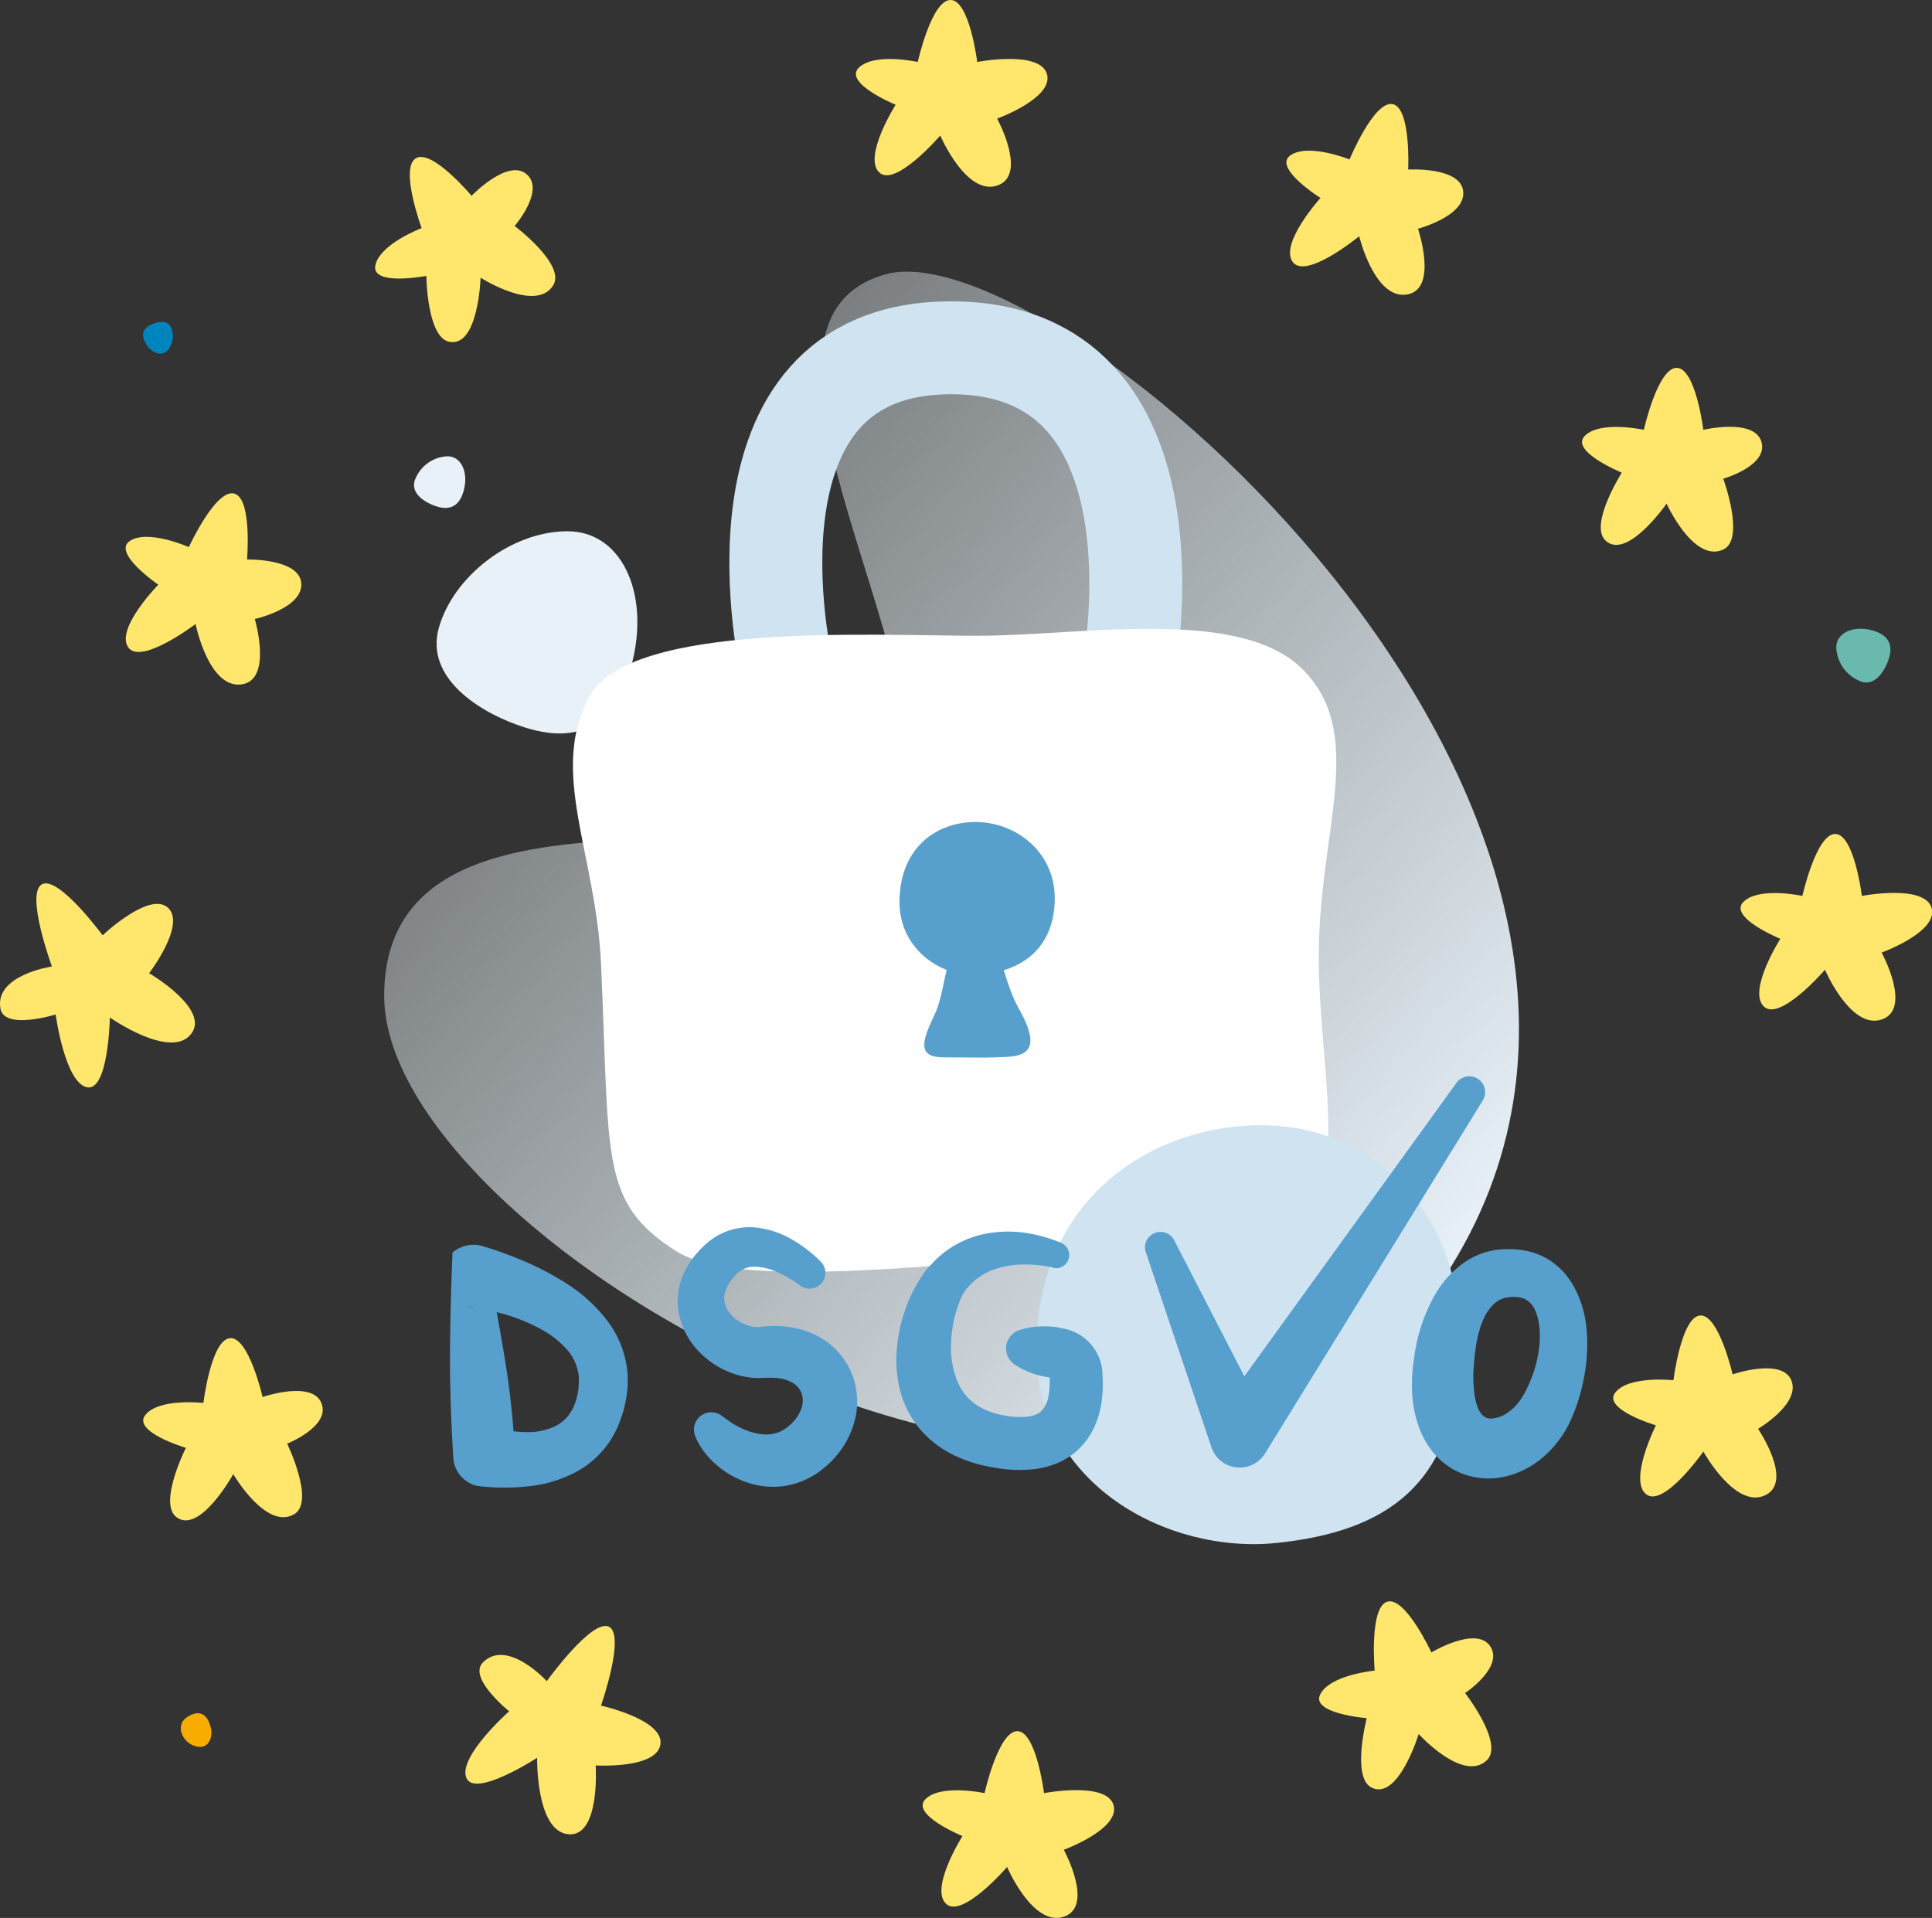 <svg xmlns="http://www.w3.org/2000/svg" xmlns:xlink="http://www.w3.org/1999/xlink" viewBox="0 0 498.92 495.31"><rect x="0" y="0" width="498.92" height="495.31" fill="#333333" stroke="none"/><defs><style>.cls-1{fill:url(#Unbenannter_Verlauf_18);}.cls-2{fill:#0084be;}.cls-2,.cls-3,.cls-4,.cls-5{fill-rule:evenodd;}.cls-2,.cls-3,.cls-4{isolation:isolate;}.cls-3{fill:#69b9af;}.cls-4{fill:#e7f1f7;}.cls-5{fill:#f8ac00;}.cls-6{fill:none;stroke:#cfe4f0;stroke-linecap:round;stroke-miterlimit:10;stroke-width:24px;}.cls-7{fill:#fff;}.cls-8{fill:#57a0cd;}.cls-9{fill:#cfe4f0;}.cls-10{fill:#ffe66d;}</style><linearGradient id="Unbenannter_Verlauf_18" x1="4887.27" y1="7737.12" x2="5068.45" y2="7953.05" gradientTransform="matrix(0, 1, 1, 0, -7584.48, -4732.38)" gradientUnits="userSpaceOnUse"><stop offset="0" stop-color="#e7f1f7" stop-opacity="0.4"/><stop offset="1" stop-color="#e7f1f7"/></linearGradient></defs><g id="Ebene_2" data-name="Ebene 2"><g id="Ebene_1-2" data-name="Ebene 1"><g id="HGR_Fläche" data-name="HGR Fläche"><path class="cls-1" d="M228.78,70.82C271.77,59,444.7,207,376.53,324.11s-277.32.78-277.32-66.9S227.29,236,233.57,200.67,185.78,82.63,228.78,70.82Z"/><path class="cls-2" d="M38.86,83.93c1.62-.84,4.17-1.44,5.19.39a5.63,5.63,0,0,1-.9,6.29c-1.59,1.59-4.28.47-5.69-2.25S37.88,84.44,38.86,83.93Z"/><path class="cls-3" d="M487.76,170.16c-1,3-3.38,6.94-6.9,5.94a9.84,9.84,0,0,1-6.66-8.89c0-3.93,4.71-5.88,9.81-4.26S488.34,168.32,487.76,170.16Z"/><path class="cls-4" d="M135.51,187.86c-11.32-3.59-25.91-12.62-22.17-25.78s18.55-24.88,33.22-24.88,21.94,17.61,15.91,36.66S142.41,190,135.51,187.86Z"/><path class="cls-4" d="M112.72,130.77c-2.88-.91-6.61-3.22-5.65-6.58a9.39,9.39,0,0,1,8.47-6.35c3.75,0,5.6,4.5,4.06,9.36S114.49,131.33,112.72,130.77Z"/><path class="cls-5" d="M51.86,451.15a5.28,5.28,0,0,1-5.11-4.08c-.32-2.14.81-3.45,2.82-4.29s4-.24,4.88,3.45C55,448.38,54.07,451,51.86,451.15Z"/></g><path class="cls-6" d="M203.17,172.53S184,89.82,245.6,89.82s45.93,82.71,45.93,82.71"/><path class="cls-7" d="M155.2,248.78c-1.3-28.33-13.58-49.73-2.94-69s73.34-15.59,100.12-15.59,67.73-7.65,84,8.65,4.89,40.12,4.21,71.33c-.83,37.87,15.29,78.8-25.94,78.14s-120,13.51-139.93.87S157.53,299.42,155.2,248.78Z"/><path class="cls-8" d="M253.52,251.73c-10.29,1.08-21.32-6.61-21.24-18.89.1-14.45,10.21-20.91,20.44-20.54s20.09,8.24,19.65,20.52S263.8,250.65,253.52,251.73Z"/><path class="cls-9" d="M329.66,398.47c-28.09,2.92-62.1-15.19-62-49.94.08-40.85,32.35-59,60.31-57.88S378.2,314.27,377.17,349,357.75,395.55,329.66,398.47Z"/><path class="cls-8" d="M251.35,239.17c-6.89,0-6.67,15.87-9.91,22.67s-4.86,11.22,2.26,11.22,10.27.22,16.74-.15c6.87-.39,7.09-4.56,2.7-12.37C258,251.41,258.23,239.17,251.35,239.17Z"/><path class="cls-8" d="M303.37,320.58l24.19,46.94-14-1.33,62.6-86.6a4.09,4.09,0,0,1,6.79,4.54l-56.09,90.95-.16.26a7.7,7.7,0,0,1-13.86-1.59L296,323.7a4,4,0,0,1,7.37-3.12Z"/><path class="cls-8" d="M116.85,323.48a8.42,8.42,0,0,1,5.76-2,7.69,7.69,0,0,1,1.31.14h0l0,0,.22.06.41.11.77.23,1.5.48c1,.32,2,.65,2.92,1,1.93.7,3.83,1.43,5.72,2.25a72.51,72.51,0,0,1,11.05,5.86,40.62,40.62,0,0,1,9.95,9A26,26,0,0,1,162,354.13l.09.93V356c0,.62,0,1.24,0,1.84l-.17,1.8-.11.89-.15.84a31.35,31.35,0,0,1-2,6.74,24.58,24.58,0,0,1-3.91,6.39,24.18,24.18,0,0,1-5.79,4.95,32.55,32.55,0,0,1-13.42,4.37,51.25,51.25,0,0,1-6.63.35c-1.1,0-2.2,0-3.3-.11l-1.68-.13-.87-.09c-.33-.05-.55-.06-1-.15h0a7.94,7.94,0,0,1-6-7.19v-.09c-.55-8.75-.88-17.78-.85-26.73S116.52,331.92,116.85,323.48Zm10.86,12.25c1.24,7,2.49,13.65,3.41,20.14s1.52,12.9,1.87,19.58l-6-7.28h0s.2.11.33.16l.5.18c.34.12.7.24,1.06.34.73.2,1.48.37,2.23.52a25.86,25.86,0,0,0,4.5.47,16.63,16.63,0,0,0,7.85-1.56,10.17,10.17,0,0,0,4.73-5.12c.14-.28.22-.61.35-.91a7.18,7.18,0,0,0,.31-1l.27-1,.18-1.07.1-.53,0-.49.09-1,0-1v-.47l-.07-.45a12,12,0,0,0-3-6.7,24.3,24.3,0,0,0-6.94-5.39,45.91,45.91,0,0,0-9-3.69c-1.6-.46-3.23-.89-4.87-1.21-.82-.16-1.64-.32-2.46-.44l-1.21-.16-.59-.07-.27,0h-.18a7.16,7.16,0,0,0,1.27.14,8.23,8.23,0,0,0,3.09-.52A8,8,0,0,0,127.71,335.73Z"/><path class="cls-8" d="M206.26,331.72l-.63-.43-.71-.47c-.49-.32-1-.63-1.49-.91a27,27,0,0,0-3.05-1.51,14.38,14.38,0,0,0-5.76-1.27,6.13,6.13,0,0,0-4,1.54,10.92,10.92,0,0,0-.84.83c-.29.36-.66.75-.92,1.13a10.09,10.09,0,0,0-1.32,2.26,5.63,5.63,0,0,0-.29,3.91,7.38,7.38,0,0,0,2.36,3.51,10.11,10.11,0,0,0,4.24,2.18,7.76,7.76,0,0,0,2.09.21l1.61-.15c.83-.09,1.7-.09,2.56-.11a26.58,26.58,0,0,1,5.33.55,22.17,22.17,0,0,1,5.42,1.9,19,19,0,0,1,8.57,8.65A19.35,19.35,0,0,1,221,365.65a22.76,22.76,0,0,1-5,10.28,25.25,25.25,0,0,1-4,3.81,21.91,21.91,0,0,1-5.06,2.85,20,20,0,0,1-5.79,1.32,20.45,20.45,0,0,1-5.72-.38,23.16,23.16,0,0,1-9.5-4.47,22.34,22.34,0,0,1-3.64-3.57,17.38,17.38,0,0,1-2.79-4.68,4.48,4.48,0,0,1,6.76-5.27l1.14.82c.6.43,1.36,1,2.2,1.49a20.9,20.9,0,0,0,2.63,1.33,15.49,15.49,0,0,0,5.24,1.27,8.58,8.58,0,0,0,4.13-.81,10.31,10.31,0,0,0,1.81-1.13,14,14,0,0,0,1.76-1.7c2.15-2.49,2.6-5.32,1.7-7.29a5.39,5.39,0,0,0-2.39-2.52,8.77,8.77,0,0,0-2.05-.82,13.66,13.66,0,0,0-4-.35l-.84,0c-.51,0-1,.06-1.53.06a20.58,20.58,0,0,1-5.77-.85,22.67,22.67,0,0,1-9.46-5.65,19.7,19.7,0,0,1-5.51-10.07,17.51,17.51,0,0,1,1.81-11.57,22.08,22.08,0,0,1,3.06-4.37c.56-.66,1.15-1.2,1.76-1.81a20.12,20.12,0,0,1,2.2-1.75A16.73,16.73,0,0,1,195.1,317a23.31,23.31,0,0,1,9.44,3.12,32.7,32.7,0,0,1,3.81,2.53c.59.46,1.17.93,1.74,1.42l.85.76.89.87A4.1,4.1,0,0,1,206.6,332Z"/><path class="cls-8" d="M271.71,327.28c-.45-.09-1.15-.23-1.74-.32s-1.25-.18-1.88-.23a31.4,31.4,0,0,0-3.74-.17,24.11,24.11,0,0,0-7,1.07,15.92,15.92,0,0,0-5.65,3.07,16.43,16.43,0,0,0-2.17,2.24l-.48.62c-.11.18-.22.37-.33.58-.22.41-.45.88-.66,1.37a30.86,30.86,0,0,0-1.94,6.58,32.8,32.8,0,0,0-.53,6.86,24.07,24.07,0,0,0,1.05,6.14,15.55,15.55,0,0,0,2.4,4.8,13.19,13.19,0,0,0,4.1,3.53,19.72,19.72,0,0,0,6.05,2.09,20.06,20.06,0,0,0,6.3.32,7.89,7.89,0,0,0,2.22-.6,4.37,4.37,0,0,0,1.38-1,7.29,7.29,0,0,0,1.68-3.8,18.18,18.18,0,0,0,.31-3c0-.54,0-1.08,0-1.64v-.56l.08.21a.87.87,0,0,0,.57.51.81.81,0,0,0,.34,0l-2-.38a21.34,21.34,0,0,1-8.07-3.19,5,5,0,0,1,1.26-8.89,21.48,21.48,0,0,1,8.63-.85c.35,0,.7.07,1.05.1L274,343a12.51,12.51,0,0,1,4.3,1.41,12.32,12.32,0,0,1,5.78,6.89,11.6,11.6,0,0,1,.53,2.26l.08.57,0,.33,0,.63c.07.85.1,1.71.1,2.59a31.64,31.64,0,0,1-.48,5.39,23.17,23.17,0,0,1-1.82,5.69,18.6,18.6,0,0,1-3.84,5.39,18.42,18.42,0,0,1-5.59,3.69,22.12,22.12,0,0,1-5.89,1.56,35.35,35.35,0,0,1-10.48-.4,37.76,37.76,0,0,1-9.95-3,26.93,26.93,0,0,1-9.06-6.8,25.65,25.65,0,0,1-5.24-10.09,31.78,31.78,0,0,1-.86-10.54,40.23,40.23,0,0,1,2-9.78,37.44,37.44,0,0,1,4.31-9c.49-.73,1-1.45,1.61-2.18.3-.36.62-.72,1-1.09l.92-.95a23.71,23.71,0,0,1,4.12-3.34,25.59,25.59,0,0,1,9.65-3.74,31.18,31.18,0,0,1,9.73-.09,36.77,36.77,0,0,1,4.6,1c.75.21,1.5.44,2.24.7s1.41.51,2.29.88a3.41,3.41,0,0,1-2,6.48Z"/><path class="cls-8" d="M389.2,335.12c-.3,0-.21,0-.24,0l-.13,0c-.09,0-.23.06-.37.09a2.67,2.67,0,0,0-.42.15,2,2,0,0,0-.43.18l-.44.2-.42.28a5.27,5.27,0,0,0-.83.62,11.71,11.71,0,0,0-2.76,3.89c-1.52,3.29-2.24,7.57-2.54,12a32.23,32.23,0,0,0,0,6.2,17.22,17.22,0,0,0,1,4.83,7.67,7.67,0,0,0,.82,1.46,4.75,4.75,0,0,0,.78.78,3.13,3.13,0,0,0,2.19.52,7.68,7.68,0,0,0,3.66-1.32,12.72,12.72,0,0,0,3.51-3.41c.25-.36.47-.72.73-1.12s.52-.91.75-1.4c.48-.94.93-1.92,1.32-2.92a30.44,30.44,0,0,0,1.79-6.19,25.47,25.47,0,0,0,.44-6.23,19.88,19.88,0,0,0-.38-2.87,10.86,10.86,0,0,0-.81-2.49,5.6,5.6,0,0,0-2.7-2.92,6.47,6.47,0,0,0-1.82-.46l-.52-.05h-.86l-.44,0Zm-.05-12.52h1.55l.67.05,1.34.12,1.37.25a17.8,17.8,0,0,1,5.39,2,18.65,18.65,0,0,1,4.47,3.69,20.33,20.33,0,0,1,3,4.52,28.27,28.27,0,0,1,2.71,9.37,43,43,0,0,1,0,9.07,49.3,49.3,0,0,1-1.69,8.71c-.4,1.43-.89,2.84-1.43,4.23-.26.7-.58,1.38-.87,2.08s-.72,1.5-1.13,2.23a27.12,27.12,0,0,1-6.68,7.92,22.58,22.58,0,0,1-4.67,2.92,21.26,21.26,0,0,1-5.59,1.78,18.72,18.72,0,0,1-12.58-2.23,19.24,19.24,0,0,1-4.94-4.25A22.94,22.94,0,0,1,367,370a29.58,29.58,0,0,1-2.32-10,43.15,43.15,0,0,1,0-4.69l.17-2.25c.08-.73.21-1.44.31-2.15A43.92,43.92,0,0,1,371,333.64,25.72,25.72,0,0,1,378.2,326,19.14,19.14,0,0,1,389.15,322.6Z"/><path class="cls-10" d="M237,16s3.57-16,8.47-16,6.89,16,6.89,16,16.19-3.1,18,3.11-12.86,11.52-12.86,11.52,8,14.64,0,17.3S242.81,35,242.81,35,231.12,48.61,227,44.48s4.29-17.43,4.29-17.43-13.52-5.55-9.53-9.54S237,16,237,16Z"/><path class="cls-10" d="M465.45,231.37s3.57-16,8.47-16,6.89,16,6.89,16,16.18-3.1,18,3.1S485.91,246,485.91,246s8,14.63,0,17.29-14.63-12.85-14.63-12.85-11.69,13.58-15.83,9.45,4.3-17.44,4.3-17.44-13.52-5.54-9.53-9.53S465.45,231.37,465.45,231.37Z"/><path class="cls-10" d="M254.25,463.08s3.57-16,8.46-16,6.9,16,6.9,16,16.18-3.1,17.95,3.1-12.85,11.53-12.85,11.53,8,14.63,0,17.29-14.64-12.85-14.64-12.85-11.69,13.58-15.82,9.45,4.3-17.43,4.3-17.43S235,468.62,239,464.63,254.25,463.08,254.25,463.08Z"/><path class="cls-10" d="M348.51,41.17s6.24-15.12,11.07-14.29,4.07,16.91,4.07,16.91,13.52-.81,14.21,5.61-11.68,9.67-11.68,9.67,5.37,15.78-2.95,17S351,61,351,61s-13.83,11.39-17.2,6.61S341,51.12,341,51.12s-12.38-7.77-7.77-11S348.51,41.17,348.51,41.17Z"/><path class="cls-10" d="M432.15,356.45s2-16.24,6.84-16.72,8.44,15.2,8.44,15.2,12.81-4.4,15.19,1.6S454,369,454,369s9.39,13.77,1.71,17.21-15.83-11.34-15.83-11.34-10.29,14.67-14.81,11,2.55-17.77,2.55-17.77-14-4.18-10.44-8.54S432.15,356.45,432.15,356.45Z"/><path class="cls-10" d="M13.41,249.59S6.57,231,10.75,228.42,26.5,241.54,26.5,241.54s12.11-11.48,16.87-7.12-4.86,16.91-4.86,16.91,16.12,9.4,10.72,15.85-20.86-4.41-20.86-4.41-.35,19.38-6,18-8-18.78-8-18.78S1.2,266.09.13,260.55C-1.55,251.8,13.41,249.59,13.41,249.59Z"/><path class="cls-10" d="M48.77,141.29s6.82-14.87,11.61-13.85,3.42,17.05,3.42,17.05,13.54-.3,14,6.15-12,9.22-12,9.22,4.76,16-3.6,16.91S50.5,161.15,50.5,161.15,36.24,172,33.06,167.1,40.89,151,40.89,151s-12.07-8.24-7.34-11.31S48.77,141.29,48.77,141.29Z"/><path class="cls-10" d="M424.51,111s3.57-16,8.47-16,6.89,16,6.89,16,13.19-3.1,15,3.1-9.86,9.53-9.86,9.53,5.77,15.63,0,18.29c-7.64,3.53-14.63-11.85-14.63-11.85S420,145,414.52,139.51c-4.13-4.13,4.29-17.44,4.29-17.44s-13.52-5.54-9.53-9.53S424.51,111,424.51,111Z"/><path class="cls-10" d="M355,431.43s-1.45-16.29,3.21-17.78,11.43,13.1,11.43,13.1,11.61-7,15.19-1.59-6.49,12.07-6.49,12.07,10.24,13.14,5.56,17.43c-6.2,5.68-17.54-6.84-17.54-6.84s-5.3,17.37-12.2,13.81c-5.19-2.67-1.21-17.91-1.21-17.91s-14.57-1.16-12-6.18S355,431.43,355,431.43Z"/><path class="cls-10" d="M108.89,58.91s-5.68-15.34-1.56-18,14.45,9.65,14.45,9.65S131.17,40.8,136,45s-3.1,13.36-3.1,13.36,13.33,10,9.94,15.36c-4.5,7.11-18.73-2-18.73-2s-.56,18.16-8.15,16.53c-5.71-1.22-5.86-17-5.86-17S95.76,74,96.94,68.49,108.89,58.91,108.89,58.91Z"/><path class="cls-10" d="M52.53,362.31s1.95-16.23,6.83-16.72,8.45,15.19,8.45,15.19,12.81-4.41,15.2,1.59-8.86,10.46-8.86,10.46,7.3,15,1.83,18.21c-7.24,4.27-15.74-10.34-15.74-10.34s-8.79,15.9-14.8,11C40.92,388,48,373.91,48,373.91s-14-4.16-10.44-8.53S52.53,362.31,52.53,362.31Z"/><path class="cls-10" d="M141.2,434.16s11.57-16.1,16-14.08-2,20.4-2,20.4,16.29,3.59,15.35,10-16.72,5.45-16.72,5.45,1.25,18.62-7.12,17.76-8-19.74-8-19.74-16.25,10.58-18.31,5.11,11.08-17.12,11.08-17.12-10.76-8.62-6.77-12.61C131,423,141.2,434.16,141.2,434.16Z"/></g></g></svg>